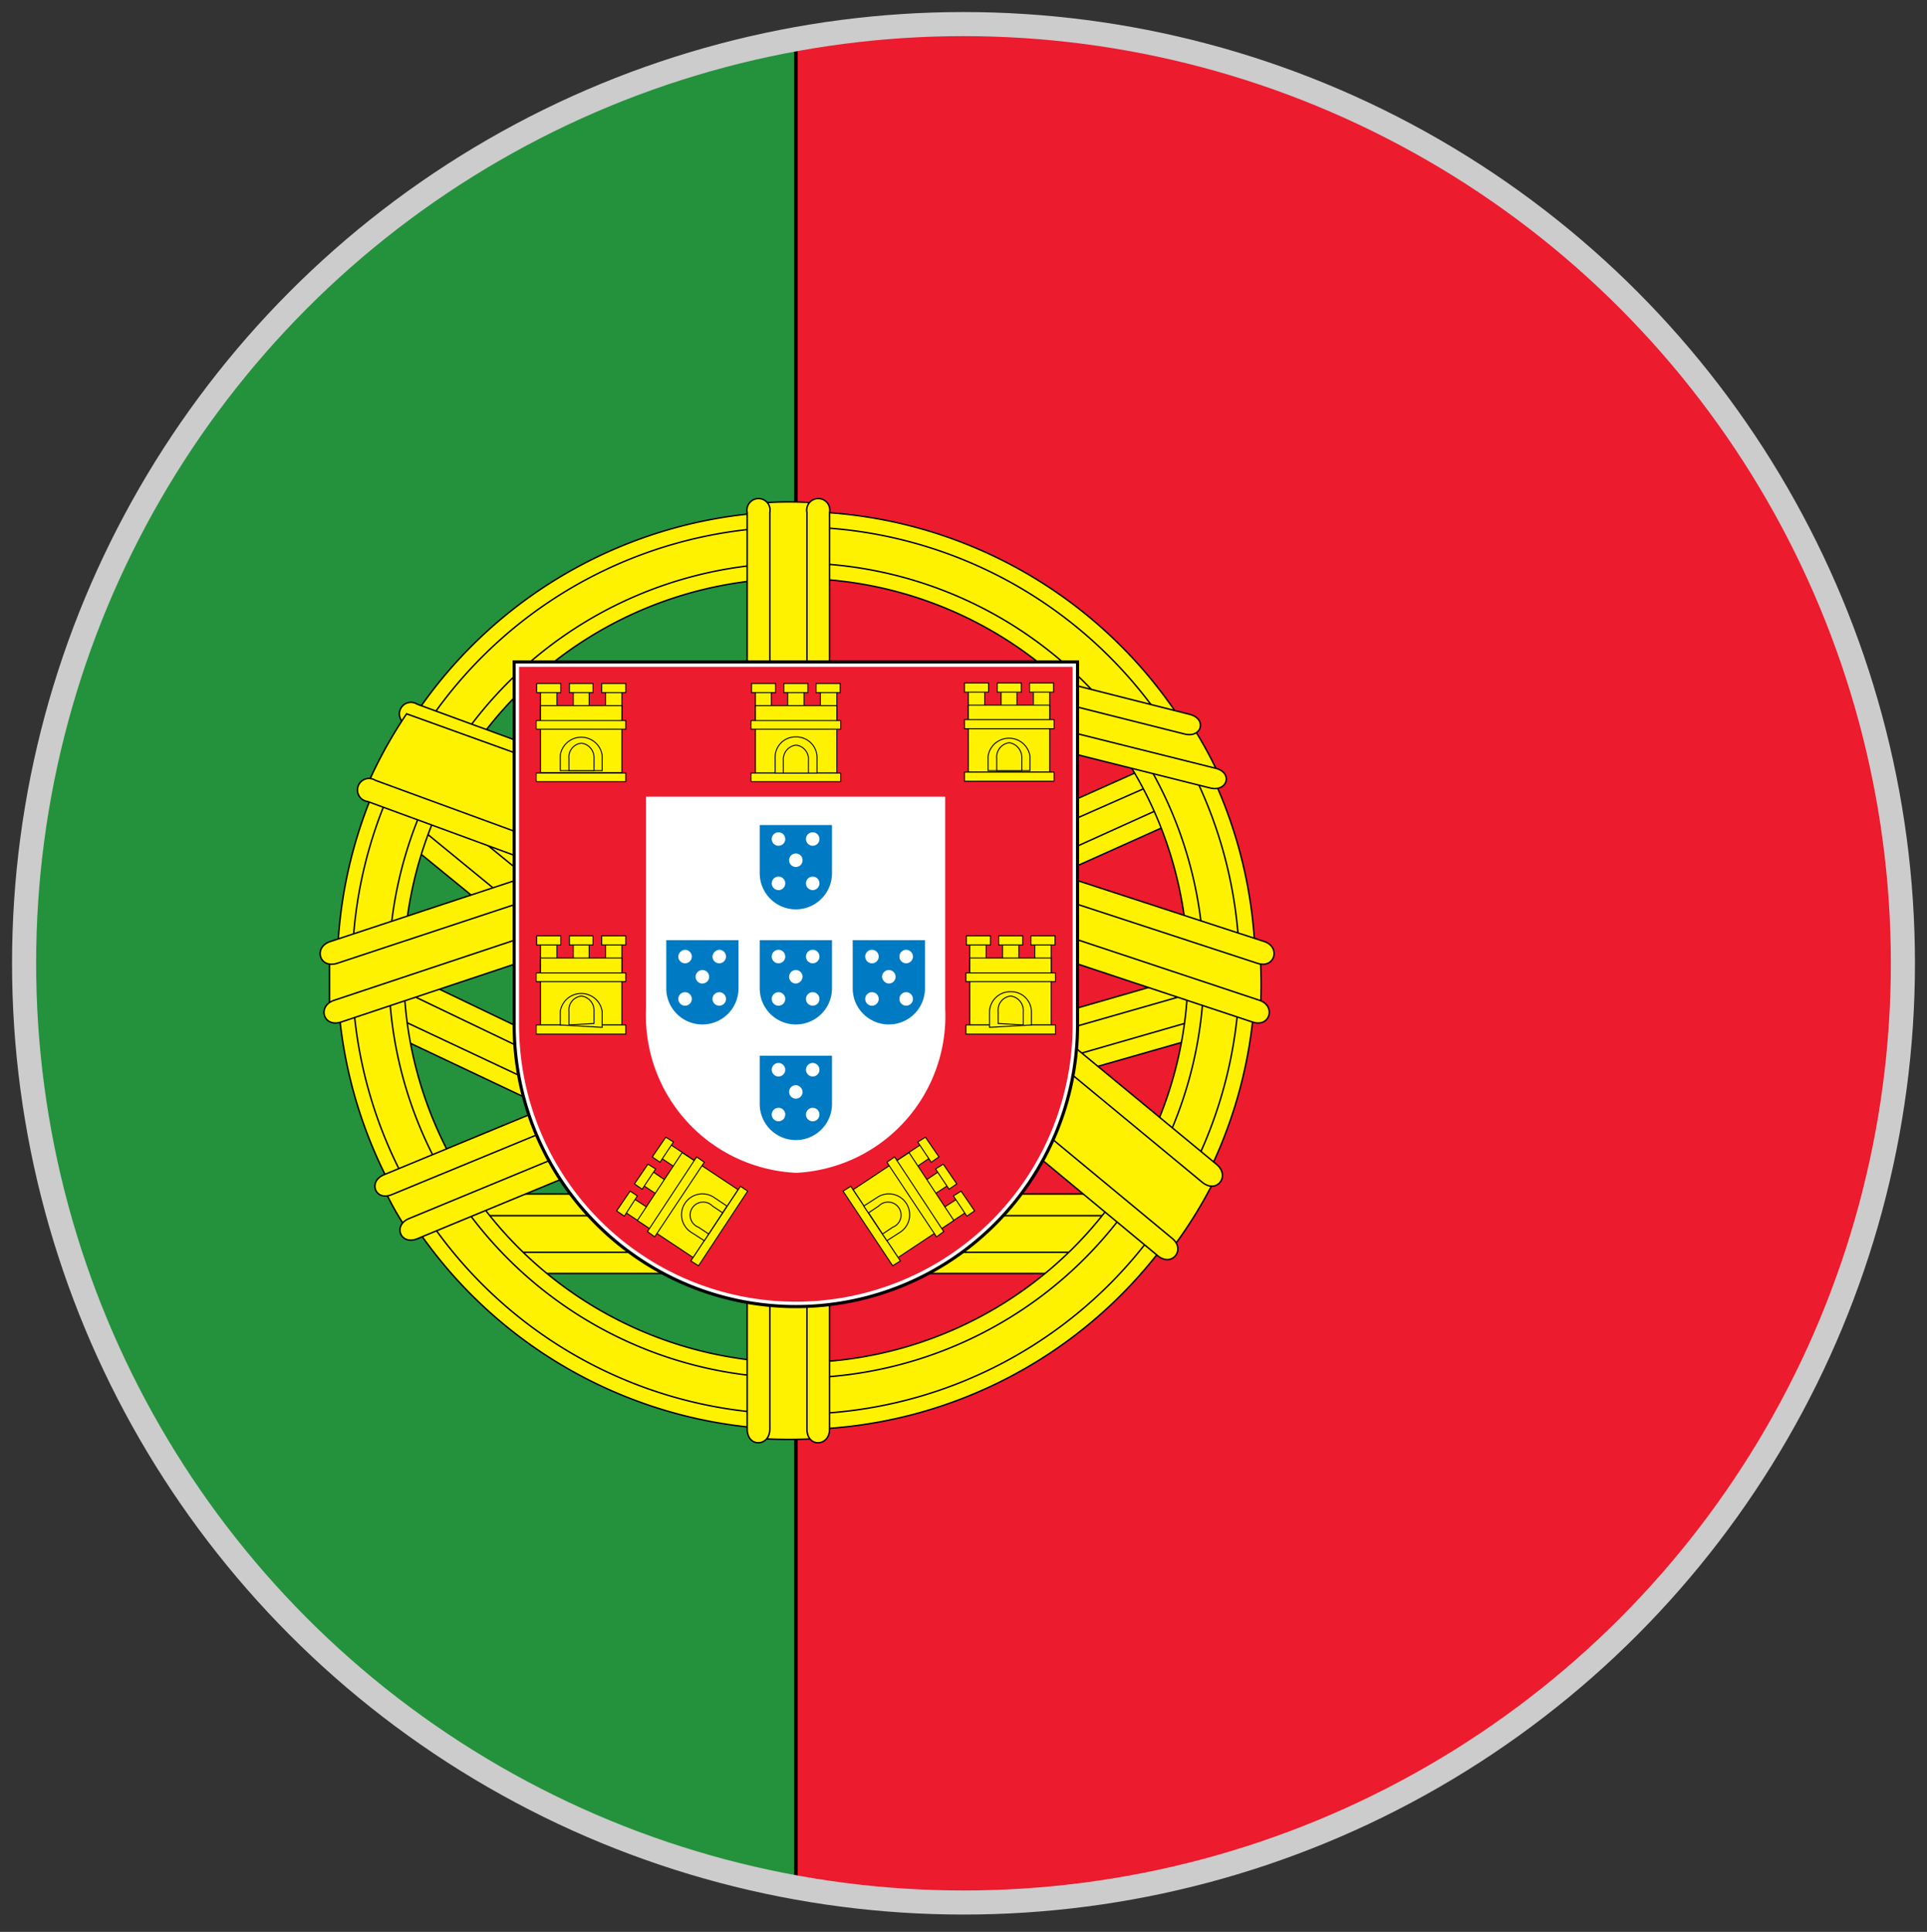 <svg id="Layer_1" data-name="Layer 1" xmlns="http://www.w3.org/2000/svg" xmlns:xlink="http://www.w3.org/1999/xlink" width="40" height="40.11" viewBox="0 0 40 40.11"><rect x="0" y="0" width="40" height="40.11" fill="#333333" stroke="none"/><defs><style>.cls-1,.cls-11,.cls-12,.cls-4,.cls-7,.cls-8{fill:none;}.cls-1{stroke:#ccc;stroke-miterlimit:10;stroke-width:0.5px;}.cls-2{clip-path:url(#clip-path);}.cls-3,.cls-9{fill:#ed1b2e;}.cls-11,.cls-12,.cls-4,.cls-7,.cls-8{stroke:#000;}.cls-4,.cls-9{stroke-width:0.07px;}.cls-5{fill:#24923c;}.cls-6{fill:#fff200;}.cls-7{stroke-width:0.03px;}.cls-8{stroke-width:0.2px;}.cls-9{stroke:#fff;}.cls-10{fill:#fff;}.cls-11{stroke-width:0.02px;}.cls-12{stroke-width:0.02px;}.cls-13{fill:#007ac2;}</style><clipPath id="clip-path"><circle class="cls-1" cx="20" cy="20" r="19.5"/></clipPath></defs><title>portugal_flag</title><g class="cls-2"><polygon class="cls-3" points="16.52 39.71 16.52 0.54 56.69 0.54 56.69 39.71 16.52 39.71 16.52 39.71"/><polygon class="cls-4" points="16.52 39.71 16.52 0.54 56.69 0.54 56.69 39.71 16.52 39.71 16.52 39.71"/><polygon class="cls-5" points="-8.6 39.71 -8.6 0.54 16.52 0.54 16.52 39.71 -8.6 39.71 -8.6 39.71"/><polygon class="cls-4" points="-8.6 39.71 -8.6 0.54 16.52 0.54 16.52 39.71 -8.6 39.71 -8.6 39.71"/><path class="cls-6" d="M11.93,20.09,8.11,17c.17-.22.45-.57.62-.76l3.82,3.13-.62.76Z"/><path class="cls-7" d="M11.93,20.09,8.11,17c.17-.22.45-.57.62-.76l3.82,3.13-.62.76Z"/><path class="cls-6" d="M12.06,19.93,8.24,16.8,8,17.13l3.82,3.12.26-.32Z"/><path class="cls-7" d="M12.06,19.93,8.24,16.8,8,17.13l3.82,3.12.26-.32Z"/><path class="cls-6" d="M12.71,19.13,8.89,16l-.26.33,3.82,3.12.26-.32Z"/><path class="cls-7" d="M12.71,19.13,8.89,16l-.26.33,3.82,3.12.26-.32Z"/><path class="cls-6" d="M24.89,16.62,19.62,19c-.1-.21-.26-.56-.34-.76l5.26-2.38.35.76Z"/><path class="cls-7" d="M24.89,16.62,19.62,19c-.1-.21-.26-.56-.34-.76l5.26-2.38.35.76Z"/><path class="cls-6" d="M24.81,16.46l-5.26,2.38.15.33L25,16.79l-.15-.33Z"/><path class="cls-7" d="M24.81,16.46l-5.26,2.38.15.33L25,16.79l-.15-.33Z"/><path class="cls-6" d="M24.45,15.65,19.19,18l.14.32L24.59,16l-.14-.33Z"/><path class="cls-7" d="M24.45,15.65,19.19,18l.14.32L24.59,16l-.14-.33Z"/><path class="cls-6" d="M25.5,21.13l-5.56,1.6c-.07-.23-.18-.6-.23-.81l5.55-1.59.24.8Z"/><path class="cls-7" d="M25.5,21.13l-5.56,1.6c-.07-.23-.18-.6-.23-.81l5.55-1.59.24.8Z"/><path class="cls-6" d="M25.45,21l-5.55,1.6.09.34,5.56-1.59-.1-.35Z"/><path class="cls-7" d="M25.45,21l-5.55,1.6.09.34,5.56-1.59-.1-.35Z"/><path class="cls-6" d="M25.2,20.11l-5.55,1.6.1.34,5.55-1.59-.1-.35Z"/><path class="cls-7" d="M25.2,20.11l-5.55,1.6.1.34,5.55-1.59-.1-.35Z"/><path class="cls-6" d="M12.72,23.44,7.5,21c.09-.22.25-.56.36-.76l5.22,2.47-.36.76Z"/><path class="cls-7" d="M12.72,23.44,7.5,21c.09-.22.25-.56.36-.76l5.22,2.47-.36.76Z"/><path class="cls-6" d="M12.8,23.28,7.57,20.82l-.15.32,5.22,2.47.16-.33Z"/><path class="cls-7" d="M12.8,23.28,7.57,20.82l-.15.32,5.22,2.47.16-.33Z"/><path class="cls-6" d="M13.17,22.48,8,20l-.15.33L13,22.8l.15-.32Z"/><path class="cls-7" d="M13.17,22.48,8,20l-.15.33L13,22.8l.15-.32Z"/><path class="cls-6" d="M23.33,26.12H9.52a9.19,9.19,0,0,1,0-1.05H23.33v1.05Z"/><path class="cls-7" d="M23.33,26.12H9.52a9.19,9.19,0,0,1,0-1.05H23.33v1.05Z"/><path class="cls-6" d="M23.33,26H9.52v.44H23.33V26Z"/><path class="cls-7" d="M23.33,26H9.52v.44H23.33V26Z"/><path class="cls-6" d="M23.33,24.79H9.52v.45H23.33v-.45Z"/><path class="cls-7" d="M23.33,24.79H9.52v.45H23.33v-.45Z"/><path class="cls-6" d="M16.52,28.29a8.14,8.14,0,1,1,8.14-8.14,8.13,8.13,0,0,1-8.14,8.14v1.39A9.53,9.53,0,1,0,7,20.15a9.53,9.53,0,0,0,9.52,9.53V28.29Z"/><path class="cls-7" d="M16.52,28.29a8.14,8.14,0,1,1,8.14-8.14,8.13,8.13,0,0,1-8.14,8.14v1.39A9.53,9.53,0,1,0,7,20.15a9.53,9.53,0,0,0,9.52,9.53V28.29Zm0,1.07a9.21,9.21,0,1,0-9.21-9.21,9.21,9.21,0,0,0,9.21,9.21Zm0-.75a8.46,8.46,0,1,0-8.45-8.46,8.45,8.45,0,0,0,8.45,8.46Z"/><path class="cls-6" d="M16.93,15.61V10.44a8.27,8.27,0,0,0-1.11,0V15.6Z"/><path class="cls-7" d="M16.93,15.61V10.44a8.27,8.27,0,0,0-1.11,0V15.6Z"/><path class="cls-6" d="M15.51,15.64v-5a.24.24,0,1,1,.47,0v5l-.47,0Z"/><path class="cls-7" d="M15.51,15.64v-5a.24.24,0,1,1,.47,0v5l-.47,0Z"/><path class="cls-6" d="M16.75,15.64v-5a.24.24,0,1,1,.47,0v5l-.47,0Z"/><path class="cls-7" d="M16.75,15.64v-5a.24.24,0,1,1,.47,0v5l-.47,0Z"/><path class="cls-6" d="M13.21,16.79,8.5,15.06a.24.24,0,1,1,.16-.44l4.69,1.72-.14.45Z"/><path class="cls-7" d="M13.21,16.79,8.5,15.06a.24.24,0,1,1,.16-.44l4.69,1.72-.14.45Z"/><path class="cls-6" d="M13.32,16.58,8.44,14.82a9.35,9.35,0,0,0-.85,1.56l4.78,1.81,1-1.61Z"/><path class="cls-7" d="M13.32,16.58,8.44,14.82a9.35,9.35,0,0,0-.85,1.56l4.78,1.81,1-1.61Z"/><path class="cls-6" d="M12.34,18.37,7.63,16.64a.24.24,0,1,1,.16-.44l4.69,1.72-.14.45Z"/><path class="cls-7" d="M12.34,18.37,7.63,16.64a.24.24,0,1,1,.16-.44l4.69,1.72-.14.45Z"/><path class="cls-6" d="M11.68,18.27,6.84,19.86c0,.32,0,.78,0,1.17l5-1.67-.21-1.09Z"/><path class="cls-7" d="M11.68,18.27,6.84,19.86c0,.32,0,.78,0,1.17l5-1.67-.21-1.09Z"/><path class="cls-6" d="M11.71,18.44,7,20c-.37.12-.5-.33-.15-.45L11.54,18l.17.44Z"/><path class="cls-7" d="M11.71,18.44,7,20c-.37.12-.5-.33-.15-.45L11.54,18l.17.44Z"/><path class="cls-6" d="M11.84,19.63,7.08,21.22c-.37.12-.5-.33-.15-.45l4.74-1.58.17.44Z"/><path class="cls-7" d="M11.84,19.63,7.08,21.22c-.37.12-.5-.33-.15-.45l4.74-1.58.17.44Z"/><path class="cls-6" d="M16.93,24.7v5.17a10.34,10.34,0,0,1-1.11,0V24.71Z"/><path class="cls-7" d="M16.93,24.7v5.17a10.34,10.34,0,0,1-1.11,0V24.71Z"/><path class="cls-6" d="M15.51,24.67v5c0,.39.47.37.47,0v-5Z"/><path class="cls-7" d="M15.51,24.67v5c0,.39.47.37.47,0v-5Z"/><path class="cls-6" d="M16.75,24.67v5c0,.39.47.37.47,0v-5Z"/><path class="cls-7" d="M16.75,24.67v5c0,.39.47.37.47,0v-5Z"/><path class="cls-6" d="M21.23,21.12l4,3.34A9.3,9.3,0,0,1,24.27,26l-4-3.22.92-1.63Z"/><path class="cls-7" d="M21.23,21.12l4,3.34A9.3,9.3,0,0,1,24.27,26l-4-3.22.92-1.63Z"/><path class="cls-6" d="M21.41,21l3.85,3.18c.28.24,0,.61-.3.37l-3.87-3.2.32-.35Z"/><path class="cls-7" d="M21.41,21l3.85,3.18c.28.24,0,.61-.3.37l-3.87-3.2.32-.35Z"/><path class="cls-6" d="M20.48,22.52l3.85,3.19c.29.23,0,.61-.3.36l-3.86-3.2.31-.35Z"/><path class="cls-7" d="M20.48,22.52l3.85,3.19c.29.23,0,.61-.3.36l-3.86-3.2.31-.35Z"/><path class="cls-6" d="M21.16,19.36l5,1.67a9.46,9.46,0,0,0,0-1.17l-4.83-1.59-.21,1.09Z"/><path class="cls-7" d="M21.16,19.36l5,1.67a9.46,9.46,0,0,0,0-1.17l-4.83-1.59-.21,1.09Z"/><path class="cls-6" d="M21.34,18.44,26.1,20c.36.12.49-.33.15-.45L21.5,18l-.16.44Z"/><path class="cls-7" d="M21.34,18.44,26.1,20c.36.12.49-.33.15-.45L21.5,18l-.16.44Z"/><path class="cls-6" d="M21.21,19.63,26,21.22c.36.12.49-.33.15-.45l-4.75-1.58-.16.44Z"/><path class="cls-7" d="M21.21,19.63,26,21.22c.36.12.49-.33.15-.45l-4.75-1.58-.16.44Z"/><path class="cls-6" d="M13.25,23.55,8.52,25.63A6,6,0,0,1,8,24.74l4.65-2.06.62.87Z"/><path class="cls-7" d="M13.25,23.55,8.52,25.63A6,6,0,0,1,8,24.74l4.65-2.06.62.87Z"/><path class="cls-6" d="M12.77,22.89,8.14,24.8c-.35.15-.51-.27-.17-.41l4.62-1.91.18.41Z"/><path class="cls-7" d="M12.77,22.89,8.14,24.8c-.35.15-.51-.27-.17-.41l4.62-1.91.18.41Z"/><path class="cls-6" d="M13.3,23.8,8.66,25.72c-.35.14-.51-.28-.17-.42l4.62-1.91.19.41Z"/><path class="cls-7" d="M13.3,23.8,8.66,25.72c-.35.14-.51-.28-.17-.42l4.62-1.91.19.41Z"/><path class="cls-6" d="M21.63,15.15l3.7,1a8.33,8.33,0,0,0-.49-.93l-3.16-.83-.05.81Z"/><path class="cls-7" d="M21.63,15.15l3.7,1a8.33,8.33,0,0,0-.49-.93l-3.16-.83-.05.81Z"/><path class="cls-6" d="M21.69,14.07l3,.76c.37.09.26.5-.1.41l-2.94-.74v-.43Z"/><path class="cls-7" d="M21.69,14.07l3,.76c.37.09.26.5-.1.41l-2.94-.74v-.43Z"/><path class="cls-6" d="M21.63,15.05l3.6.9c.37.09.25.5-.11.41l-3.51-.88,0-.43Z"/><path class="cls-7" d="M21.63,15.05l3.6.9c.37.09.25.5-.11.41l-3.51-.88,0-.43Z"/><path class="cls-3" d="M10.74,21.28a5.78,5.78,0,0,0,11.56,0V13.81H10.74v7.47Z"/><path class="cls-8" d="M10.74,21.28a5.78,5.78,0,0,0,11.56,0V13.81H10.74v7.47Z"/><path class="cls-9" d="M10.74,21.28a5.78,5.78,0,0,0,11.56,0V13.81H10.74v7.47Z"/><path class="cls-10" d="M13.41,20.94a3.27,3.27,0,0,0,3.12,3.41,3.26,3.26,0,0,0,3.09-3.41v-4.4H13.41v4.4Z"/><polygon class="cls-6" points="12.57 15.1 12.57 14.28 12.91 14.28 12.91 15.1 12.57 15.1 12.57 15.1"/><polygon class="cls-11" points="12.57 15.1 12.57 14.28 12.91 14.28 12.91 15.1 12.57 15.1 12.57 15.1"/><polygon class="cls-6" points="11.9 15.1 11.9 14.28 12.23 14.28 12.23 15.1 11.9 15.1 11.9 15.1"/><polygon class="cls-11" points="11.9 15.1 11.9 14.28 12.23 14.28 12.23 15.1 11.9 15.1 11.9 15.1"/><polygon class="cls-6" points="11.22 15.1 11.22 14.28 11.56 14.28 11.56 15.1 11.22 15.1 11.22 15.1"/><polygon class="cls-11" points="11.22 15.1 11.22 14.28 11.56 14.28 11.56 15.1 11.22 15.1 11.22 15.1"/><polygon class="cls-6" points="12.31 14.38 12.31 14.19 11.82 14.19 11.82 14.38 12.31 14.38 12.31 14.38"/><polygon class="cls-11" points="12.31 14.38 12.31 14.19 11.82 14.19 11.82 14.38 12.31 14.38 12.31 14.38"/><polygon class="cls-6" points="12.91 16.04 12.91 14.65 11.22 14.65 11.22 16.04 12.91 16.04 12.91 16.04"/><polygon class="cls-11" points="12.91 16.04 12.91 14.65 11.22 14.65 11.22 16.04 12.91 16.04 12.91 16.04"/><polygon class="cls-6" points="12.99 15.14 12.99 14.96 11.13 14.96 11.13 15.14 12.99 15.14 12.99 15.14"/><polygon class="cls-11" points="12.99 15.14 12.99 14.96 11.13 14.96 11.13 15.14 12.99 15.14 12.99 15.14"/><polygon class="cls-6" points="12.99 16.23 12.99 16.05 11.13 16.05 11.13 16.23 12.99 16.23 12.99 16.23"/><polygon class="cls-11" points="12.99 16.23 12.99 16.05 11.13 16.05 11.13 16.23 12.99 16.23 12.99 16.23"/><path class="cls-6" d="M11.63,16v-.32a.44.44,0,0,1,.87,0V16Z"/><path class="cls-11" d="M11.63,16v-.32a.44.44,0,0,1,.87,0V16Z"/><path class="cls-6" d="M11.81,16v-.25a.29.29,0,0,1,.26-.32.3.3,0,0,1,.26.32V16Z"/><path class="cls-11" d="M11.81,16v-.25a.29.29,0,0,1,.26-.32.3.3,0,0,1,.26.32V16Z"/><polygon class="cls-6" points="12.99 14.38 12.99 14.19 12.49 14.19 12.49 14.38 12.99 14.38 12.99 14.38"/><polygon class="cls-11" points="12.99 14.38 12.99 14.19 12.49 14.19 12.49 14.38 12.99 14.38 12.99 14.38"/><polygon class="cls-6" points="11.14 14.38 11.14 14.19 11.64 14.19 11.64 14.38 11.14 14.38 11.14 14.38"/><polygon class="cls-11" points="11.14 14.38 11.14 14.19 11.64 14.19 11.64 14.38 11.14 14.38 11.14 14.38"/><polygon class="cls-6" points="21.45 15.09 21.45 14.26 21.79 14.26 21.79 15.09 21.45 15.09 21.45 15.09"/><polygon class="cls-12" points="21.45 15.09 21.45 14.26 21.79 14.26 21.79 15.09 21.45 15.09 21.45 15.09"/><polygon class="cls-6" points="20.78 15.09 20.78 14.26 21.11 14.26 21.11 15.09 20.78 15.09 20.78 15.09"/><polygon class="cls-12" points="20.78 15.09 20.78 14.26 21.11 14.26 21.11 15.09 20.78 15.09 20.78 15.09"/><polygon class="cls-6" points="20.1 15.09 20.1 14.26 20.44 14.26 20.44 15.09 20.1 15.09 20.1 15.09"/><polygon class="cls-12" points="20.1 15.09 20.1 14.26 20.44 14.26 20.44 15.09 20.1 15.09 20.1 15.09"/><polygon class="cls-6" points="21.2 14.37 21.2 14.18 20.7 14.18 20.7 14.37 21.2 14.37 21.2 14.37"/><polygon class="cls-12" points="21.2 14.37 21.2 14.18 20.7 14.18 20.7 14.37 21.2 14.37 21.2 14.37"/><polygon class="cls-6" points="21.79 16.03 21.79 14.64 20.1 14.64 20.1 16.03 21.79 16.03 21.79 16.03"/><polygon class="cls-12" points="21.79 16.03 21.79 14.64 20.1 14.64 20.1 16.03 21.79 16.03 21.79 16.03"/><polygon class="cls-6" points="21.88 15.13 21.88 14.94 20.02 14.94 20.02 15.13 21.88 15.13 21.88 15.13"/><polygon class="cls-12" points="21.88 15.13 21.88 14.94 20.02 14.94 20.02 15.13 21.88 15.13 21.88 15.13"/><polygon class="cls-6" points="21.88 16.22 21.88 16.03 20.02 16.03 20.02 16.22 21.88 16.22 21.88 16.22"/><polygon class="cls-12" points="21.88 16.22 21.88 16.03 20.02 16.03 20.02 16.22 21.88 16.22 21.88 16.22"/><path class="cls-6" d="M20.51,16V15.7a.44.44,0,0,1,.87,0V16Z"/><path class="cls-12" d="M20.51,16V15.7a.44.44,0,0,1,.87,0V16Z"/><path class="cls-6" d="M20.69,16v-.25a.3.3,0,0,1,.26-.33.31.31,0,0,1,.26.33V16Z"/><path class="cls-12" d="M20.69,16v-.25a.3.3,0,0,1,.26-.33.31.31,0,0,1,.26.33V16Z"/><polygon class="cls-6" points="21.87 14.37 21.87 14.18 21.37 14.18 21.37 14.37 21.87 14.37 21.87 14.37"/><polygon class="cls-12" points="21.87 14.37 21.87 14.18 21.37 14.18 21.37 14.37 21.87 14.37 21.87 14.37"/><polygon class="cls-6" points="20.02 14.37 20.02 14.18 20.52 14.18 20.52 14.37 20.02 14.37 20.02 14.37"/><polygon class="cls-12" points="20.02 14.37 20.02 14.18 20.52 14.18 20.52 14.37 20.02 14.37 20.02 14.37"/><polygon class="cls-6" points="17.03 15.1 17.03 14.28 17.37 14.28 17.37 15.1 17.03 15.1 17.03 15.1"/><polygon class="cls-12" points="17.03 15.1 17.03 14.28 17.37 14.28 17.37 15.1 17.03 15.1 17.03 15.1"/><polygon class="cls-6" points="16.35 15.1 16.35 14.28 16.69 14.28 16.69 15.1 16.35 15.1 16.35 15.1"/><polygon class="cls-12" points="16.35 15.1 16.35 14.28 16.69 14.28 16.69 15.1 16.35 15.1 16.35 15.1"/><polygon class="cls-6" points="15.68 15.1 15.68 14.28 16.01 14.28 16.01 15.1 15.68 15.1 15.68 15.1"/><polygon class="cls-12" points="15.68 15.1 15.68 14.28 16.01 14.28 16.01 15.1 15.68 15.1 15.68 15.1"/><polygon class="cls-6" points="16.77 14.38 16.77 14.19 16.27 14.19 16.27 14.38 16.77 14.38 16.77 14.38"/><polygon class="cls-12" points="16.77 14.38 16.77 14.19 16.27 14.19 16.27 14.38 16.77 14.38 16.77 14.38"/><polygon class="cls-6" points="17.37 16.05 17.37 14.65 15.68 14.65 15.68 16.05 17.37 16.05 17.37 16.05"/><polygon class="cls-12" points="17.37 16.05 17.37 14.65 15.68 14.65 15.68 16.05 17.37 16.05 17.37 16.05"/><polygon class="cls-6" points="17.45 15.14 17.45 14.96 15.59 14.96 15.59 15.14 17.45 15.14 17.45 15.14"/><polygon class="cls-12" points="17.45 15.14 17.45 14.96 15.59 14.96 15.59 15.14 17.45 15.14 17.45 15.14"/><polygon class="cls-6" points="17.45 16.23 17.45 16.05 15.59 16.05 15.59 16.23 17.45 16.23 17.45 16.23"/><polygon class="cls-12" points="17.45 16.23 17.45 16.05 15.59 16.05 15.59 16.23 17.45 16.23 17.45 16.23"/><path class="cls-6" d="M16.09,16.05v-.33a.42.42,0,0,1,.43-.42.43.43,0,0,1,.44.42v.33Z"/><path class="cls-12" d="M16.09,16.05v-.33a.42.42,0,0,1,.43-.42.43.43,0,0,1,.44.42v.33Z"/><path class="cls-6" d="M16.26,16.05v-.26a.3.3,0,0,1,.26-.32.29.29,0,0,1,.26.32v.26Z"/><path class="cls-12" d="M16.26,16.05v-.26a.3.3,0,0,1,.26-.32.29.29,0,0,1,.26.32v.26Z"/><polygon class="cls-6" points="17.44 14.38 17.44 14.19 16.94 14.19 16.94 14.38 17.44 14.38 17.44 14.38"/><polygon class="cls-12" points="17.44 14.38 17.44 14.19 16.94 14.19 16.94 14.38 17.44 14.38 17.44 14.38"/><polygon class="cls-6" points="15.6 14.38 15.6 14.19 16.1 14.19 16.1 14.38 15.6 14.38 15.6 14.38"/><polygon class="cls-12" points="15.6 14.38 15.6 14.19 16.1 14.19 16.1 14.38 15.6 14.38 15.6 14.38"/><polygon class="cls-6" points="12.57 20.34 12.57 19.52 12.91 19.52 12.91 20.34 12.57 20.34 12.57 20.34"/><polygon class="cls-12" points="12.57 20.34 12.57 19.52 12.91 19.52 12.91 20.34 12.57 20.34 12.57 20.34"/><polygon class="cls-6" points="11.9 20.34 11.9 19.52 12.23 19.52 12.23 20.34 11.9 20.34 11.9 20.34"/><polygon class="cls-12" points="11.9 20.34 11.9 19.52 12.23 19.52 12.23 20.34 11.9 20.34 11.9 20.34"/><polygon class="cls-6" points="11.22 20.34 11.22 19.52 11.56 19.52 11.56 20.34 11.22 20.34 11.22 20.34"/><polygon class="cls-12" points="11.22 20.34 11.22 19.52 11.56 19.52 11.56 20.34 11.22 20.34 11.22 20.34"/><polygon class="cls-6" points="12.31 19.62 12.31 19.43 11.82 19.43 11.82 19.62 12.31 19.62 12.31 19.62"/><polygon class="cls-12" points="12.31 19.62 12.31 19.43 11.82 19.43 11.82 19.62 12.31 19.62 12.31 19.62"/><polygon class="cls-6" points="12.91 21.28 12.91 19.89 11.22 19.89 11.22 21.28 12.91 21.28 12.91 21.28"/><polygon class="cls-12" points="12.91 21.28 12.91 19.89 11.22 19.89 11.22 21.28 12.91 21.28 12.91 21.28"/><polygon class="cls-6" points="12.99 20.38 12.99 20.2 11.13 20.2 11.13 20.38 12.99 20.38 12.99 20.38"/><polygon class="cls-12" points="12.99 20.38 12.99 20.2 11.13 20.2 11.13 20.38 12.99 20.38 12.99 20.38"/><polygon class="cls-6" points="12.99 21.47 12.99 21.28 11.13 21.28 11.13 21.47 12.99 21.47 12.99 21.47"/><polygon class="cls-12" points="12.99 21.47 12.99 21.28 11.13 21.28 11.13 21.47 12.99 21.47 12.99 21.47"/><path class="cls-6" d="M11.63,21.28V21a.44.44,0,0,1,.87,0v.33Z"/><path class="cls-12" d="M11.63,21.28V21a.44.44,0,0,1,.87,0v.33Z"/><path class="cls-6" d="M11.81,21.28V21a.29.29,0,0,1,.26-.32.3.3,0,0,1,.26.32v.25Z"/><path class="cls-12" d="M11.81,21.28V21a.29.29,0,0,1,.26-.32.3.3,0,0,1,.26.32v.25Z"/><polygon class="cls-6" points="12.99 19.62 12.99 19.43 12.49 19.43 12.49 19.62 12.99 19.62 12.99 19.62"/><polygon class="cls-12" points="12.99 19.62 12.99 19.43 12.49 19.43 12.49 19.62 12.99 19.62 12.99 19.62"/><polygon class="cls-6" points="11.14 19.62 11.14 19.43 11.64 19.43 11.64 19.62 11.14 19.62 11.14 19.62"/><polygon class="cls-12" points="11.14 19.62 11.14 19.43 11.64 19.43 11.64 19.62 11.14 19.62 11.14 19.62"/><polygon class="cls-6" points="20.47 20.34 20.47 19.52 20.13 19.52 20.13 20.34 20.47 20.34 20.47 20.34"/><polygon class="cls-12" points="20.47 20.34 20.47 19.52 20.13 19.52 20.13 20.34 20.47 20.34 20.47 20.34"/><polygon class="cls-6" points="21.15 20.34 21.15 19.52 20.81 19.52 20.81 20.34 21.15 20.34 21.15 20.34"/><polygon class="cls-12" points="21.15 20.34 21.15 19.52 20.81 19.52 20.81 20.34 21.15 20.34 21.15 20.34"/><polygon class="cls-6" points="21.82 20.34 21.82 19.52 21.48 19.52 21.48 20.34 21.82 20.34 21.82 20.34"/><polygon class="cls-12" points="21.82 20.34 21.82 19.52 21.48 19.52 21.48 20.34 21.82 20.34 21.82 20.34"/><polygon class="cls-6" points="20.73 19.62 20.73 19.43 21.23 19.43 21.23 19.62 20.73 19.62 20.73 19.62"/><polygon class="cls-12" points="20.73 19.62 20.73 19.43 21.23 19.43 21.23 19.62 20.73 19.62 20.73 19.62"/><polygon class="cls-6" points="20.13 21.28 20.13 19.89 21.82 19.89 21.82 21.28 20.13 21.28 20.13 21.28"/><polygon class="cls-12" points="20.13 21.28 20.13 19.89 21.82 19.89 21.82 21.28 20.13 21.28 20.13 21.28"/><polygon class="cls-6" points="20.05 20.38 20.05 20.2 21.91 20.2 21.91 20.38 20.05 20.38 20.05 20.38"/><polygon class="cls-12" points="20.05 20.38 20.05 20.2 21.91 20.2 21.91 20.38 20.05 20.38 20.05 20.38"/><polygon class="cls-6" points="20.05 21.47 20.05 21.28 21.91 21.28 21.91 21.47 20.05 21.47 20.05 21.47"/><polygon class="cls-12" points="20.05 21.47 20.05 21.28 21.91 21.28 21.91 21.47 20.05 21.47 20.05 21.47"/><path class="cls-6" d="M21.41,21.28V21a.42.42,0,0,0-.43-.41.43.43,0,0,0-.44.41v.33Z"/><path class="cls-12" d="M21.41,21.28V21a.42.42,0,0,0-.43-.41.43.43,0,0,0-.44.41v.33Z"/><path class="cls-6" d="M21.24,21.28V21a.3.3,0,0,0-.26-.32.29.29,0,0,0-.26.32v.25Z"/><path class="cls-12" d="M21.24,21.28V21a.3.3,0,0,0-.26-.32.29.29,0,0,0-.26.32v.25Z"/><polygon class="cls-6" points="20.06 19.62 20.06 19.43 20.56 19.43 20.56 19.62 20.06 19.62 20.06 19.62"/><polygon class="cls-12" points="20.06 19.62 20.06 19.43 20.56 19.43 20.56 19.62 20.06 19.62 20.06 19.62"/><polygon class="cls-6" points="21.9 19.62 21.9 19.43 21.4 19.43 21.4 19.62 21.9 19.62 21.9 19.62"/><polygon class="cls-12" points="21.9 19.62 21.9 19.43 21.4 19.43 21.4 19.62 21.9 19.62 21.9 19.62"/><polygon class="cls-6" points="14.35 24.46 13.66 24 13.85 23.72 14.53 24.17 14.35 24.46 14.35 24.46"/><polygon class="cls-12" points="14.35 24.46 13.66 24 13.85 23.72 14.53 24.17 14.35 24.46 14.35 24.46"/><polygon class="cls-6" points="13.97 25.02 13.29 24.57 13.48 24.28 14.16 24.74 13.97 25.02 13.97 25.02"/><polygon class="cls-12" points="13.97 25.02 13.29 24.57 13.48 24.28 14.16 24.74 13.97 25.02 13.97 25.02"/><polygon class="cls-6" points="13.6 25.58 12.92 25.13 13.1 24.85 13.79 25.3 13.6 25.58 13.6 25.58"/><polygon class="cls-12" points="13.6 25.58 12.92 25.13 13.1 24.85 13.79 25.3 13.6 25.58 13.6 25.58"/><polygon class="cls-6" points="13.61 24.27 13.45 24.17 13.17 24.58 13.33 24.69 13.61 24.27 13.61 24.27"/><polygon class="cls-12" points="13.61 24.27 13.45 24.17 13.17 24.58 13.33 24.69 13.61 24.27 13.61 24.27"/><polygon class="cls-6" points="15.32 24.7 14.16 23.93 13.23 25.34 14.39 26.11 15.32 24.7 15.32 24.7"/><polygon class="cls-12" points="15.32 24.7 14.16 23.93 13.23 25.34 14.39 26.11 15.32 24.7 15.32 24.7"/><polygon class="cls-6" points="14.62 24.13 14.46 24.02 13.44 25.57 13.59 25.68 14.62 24.13 14.62 24.13"/><polygon class="cls-12" points="14.62 24.13 14.46 24.02 13.44 25.57 13.59 25.68 14.62 24.13 14.62 24.13"/><polygon class="cls-6" points="15.52 24.73 15.37 24.63 14.34 26.18 14.5 26.28 15.52 24.73 15.52 24.73"/><polygon class="cls-12" points="15.52 24.73 15.37 24.63 14.34 26.18 14.5 26.28 15.52 24.73 15.52 24.73"/><path class="cls-6" d="M14.62,25.76l-.28-.18a.43.43,0,0,1,.48-.72l.27.18-.47.72Z"/><path class="cls-12" d="M14.62,25.76l-.28-.18a.43.43,0,0,1,.48-.72l.27.18-.47.72Z"/><path class="cls-6" d="M14.71,25.62l-.21-.14a.27.27,0,1,1,.29-.44l.21.14-.29.44Z"/><path class="cls-12" d="M14.71,25.62l-.21-.14a.27.27,0,1,1,.29-.44l.21.14-.29.44Z"/><polygon class="cls-6" points="13.98 23.71 13.82 23.61 13.54 24.02 13.7 24.13 13.98 23.71 13.98 23.71"/><polygon class="cls-12" points="13.98 23.71 13.82 23.61 13.54 24.02 13.7 24.13 13.98 23.71 13.98 23.71"/><polygon class="cls-6" points="12.96 25.25 12.8 25.14 13.08 24.73 13.23 24.83 12.96 25.25 12.96 25.25"/><polygon class="cls-12" points="12.96 25.25 12.8 25.14 13.08 24.73 13.23 24.83 12.96 25.25 12.96 25.25"/><polygon class="cls-6" points="18.68 24.46 19.36 24 19.18 23.72 18.5 24.17 18.68 24.46 18.68 24.46"/><polygon class="cls-12" points="18.68 24.46 19.36 24 19.18 23.72 18.5 24.17 18.68 24.46 18.68 24.46"/><polygon class="cls-6" points="19.05 25.02 19.74 24.57 19.55 24.28 18.87 24.74 19.05 25.02 19.05 25.02"/><polygon class="cls-12" points="19.05 25.02 19.74 24.57 19.55 24.28 18.87 24.74 19.05 25.02 19.05 25.02"/><polygon class="cls-6" points="19.43 25.58 20.11 25.13 19.93 24.85 19.24 25.3 19.43 25.58 19.43 25.58"/><polygon class="cls-12" points="19.43 25.58 20.11 25.13 19.93 24.85 19.24 25.3 19.43 25.58 19.43 25.58"/><polygon class="cls-6" points="19.42 24.27 19.58 24.17 19.86 24.58 19.7 24.69 19.42 24.27 19.42 24.27"/><polygon class="cls-12" points="19.42 24.27 19.58 24.17 19.86 24.58 19.7 24.69 19.42 24.27 19.42 24.27"/><polygon class="cls-6" points="17.71 24.7 18.87 23.93 19.8 25.34 18.64 26.11 17.71 24.7 17.71 24.7"/><polygon class="cls-12" points="17.71 24.7 18.87 23.93 19.8 25.34 18.64 26.11 17.71 24.7 17.71 24.7"/><polygon class="cls-6" points="18.41 24.13 18.57 24.02 19.59 25.57 19.44 25.68 18.41 24.13 18.41 24.13"/><polygon class="cls-12" points="18.41 24.13 18.57 24.02 19.59 25.57 19.44 25.68 18.41 24.13 18.41 24.13"/><polygon class="cls-6" points="17.5 24.73 17.66 24.63 18.69 26.18 18.53 26.28 17.5 24.73 17.5 24.73"/><polygon class="cls-12" points="17.5 24.73 17.66 24.63 18.69 26.18 18.53 26.28 17.5 24.73 17.5 24.73"/><path class="cls-6" d="M18.41,25.76l.28-.18a.43.43,0,0,0-.48-.72l-.28.18.48.72Z"/><path class="cls-12" d="M18.41,25.76l.28-.18a.43.43,0,0,0-.48-.72l-.28.18.48.72Z"/><path class="cls-6" d="M18.32,25.62l.21-.14a.27.27,0,1,0-.29-.44l-.21.14.29.44Z"/><path class="cls-12" d="M18.32,25.62l.21-.14a.27.27,0,1,0-.29-.44l-.21.14.29.44Z"/><polygon class="cls-6" points="19.05 23.71 19.21 23.61 19.49 24.02 19.33 24.13 19.05 23.71 19.05 23.71"/><polygon class="cls-12" points="19.05 23.71 19.21 23.61 19.49 24.02 19.33 24.13 19.05 23.71 19.05 23.71"/><polygon class="cls-6" points="20.07 25.25 20.23 25.14 19.95 24.73 19.79 24.83 20.07 25.25 20.07 25.25"/><polygon class="cls-12" points="20.07 25.25 20.23 25.14 19.95 24.73 19.79 24.83 20.07 25.25 20.07 25.25"/><path class="cls-13" d="M15.77,18.13a.75.75,0,1,0,1.5,0v-1h-1.5v1Z"/><path class="cls-13" d="M15.77,20.52a.75.75,0,1,0,1.5,0v-1h-1.5v1Z"/><path class="cls-13" d="M15.77,22.92a.75.75,0,1,0,1.5,0v-1h-1.5v1Z"/><path class="cls-13" d="M13.83,20.52a.75.75,0,1,0,1.5,0v-1h-1.5v1Z"/><path class="cls-13" d="M19.2,20.52a.75.75,0,1,1-1.5,0v-1h1.5v1Z"/><path class="cls-10" d="M16.52,18a.14.14,0,0,0,0-.28.14.14,0,0,0,0,.28Z"/><path class="cls-10" d="M16.16,17.56a.14.14,0,0,0,.14-.14.14.14,0,0,0-.28,0,.14.14,0,0,0,.14.14Z"/><path class="cls-10" d="M16.87,17.56a.14.14,0,0,1-.14-.14.14.14,0,0,1,.28,0,.14.14,0,0,1-.14.14Z"/><path class="cls-10" d="M16.16,18.2a.14.14,0,0,1,.14.14.14.14,0,0,1-.28,0,.14.14,0,0,1,.14-.14Z"/><path class="cls-10" d="M16.87,18.2a.14.14,0,0,0-.14.14.14.14,0,0,0,.28,0,.14.14,0,0,0-.14-.14Z"/><path class="cls-10" d="M16.52,20.42a.15.15,0,0,0,.14-.14.14.14,0,0,0-.14-.14.14.14,0,0,0-.14.14.14.14,0,0,0,.14.14Z"/><path class="cls-10" d="M16.16,20a.14.14,0,0,0,.14-.14.14.14,0,1,0-.28,0,.14.14,0,0,0,.14.14Z"/><path class="cls-10" d="M16.87,20a.14.14,0,0,1-.14-.14.14.14,0,1,1,.28,0,.14.14,0,0,1-.14.14Z"/><path class="cls-10" d="M16.16,20.6a.14.14,0,1,1-.14.14.14.14,0,0,1,.14-.14Z"/><path class="cls-10" d="M16.87,20.6a.14.14,0,1,0,.14.14.14.14,0,0,0-.14-.14Z"/><path class="cls-10" d="M16.52,22.81a.14.14,0,0,0,.14-.14.15.15,0,0,0-.14-.14.14.14,0,0,0-.14.14.14.14,0,0,0,.14.14Z"/><path class="cls-10" d="M16.16,22.35a.14.14,0,1,0-.14-.14.14.14,0,0,0,.14.14Z"/><path class="cls-10" d="M16.87,22.35a.14.14,0,1,1,.14-.14.14.14,0,0,1-.14.14Z"/><path class="cls-10" d="M16.16,23a.14.14,0,0,1,.14.14.14.14,0,0,1-.28,0,.14.14,0,0,1,.14-.14Z"/><path class="cls-10" d="M16.87,23a.14.14,0,0,0-.14.14.14.14,0,0,0,.28,0,.14.14,0,0,0-.14-.14Z"/><path class="cls-10" d="M14.58,20.42a.14.14,0,0,0,.14-.14.14.14,0,0,0-.28,0,.14.14,0,0,0,.14.14Z"/><path class="cls-10" d="M14.22,20a.14.14,0,0,0,.14-.14.14.14,0,0,0-.14-.14.15.15,0,0,0-.14.14.14.14,0,0,0,.14.14Z"/><path class="cls-10" d="M14.93,20a.14.14,0,0,1-.14-.14.15.15,0,0,1,.14-.14.14.14,0,0,1,.14.14.14.14,0,0,1-.14.14Z"/><path class="cls-10" d="M14.22,20.6a.14.14,0,0,1,0,.28.14.14,0,0,1,0-.28Z"/><path class="cls-10" d="M14.93,20.6a.14.14,0,0,0,0,.28.14.14,0,0,0,0-.28Z"/><path class="cls-10" d="M18.45,20.42a.15.15,0,0,1-.14-.14.14.14,0,0,1,.14-.14.14.14,0,0,1,.14.14.14.14,0,0,1-.14.14Z"/><path class="cls-10" d="M18.81,20a.14.14,0,0,1-.14-.14.14.14,0,1,1,.28,0,.14.14,0,0,1-.14.14Z"/><path class="cls-10" d="M18.1,20a.14.14,0,0,0,.14-.14.14.14,0,0,0-.28,0,.14.14,0,0,0,.14.14Z"/><path class="cls-10" d="M18.81,20.6a.14.14,0,1,0,.14.14.14.14,0,0,0-.14-.14Z"/><path class="cls-10" d="M18.1,20.6a.14.14,0,1,1-.14.14.14.14,0,0,1,.14-.14Z"/></g><circle class="cls-1" cx="20" cy="20" r="19.5"/></svg>